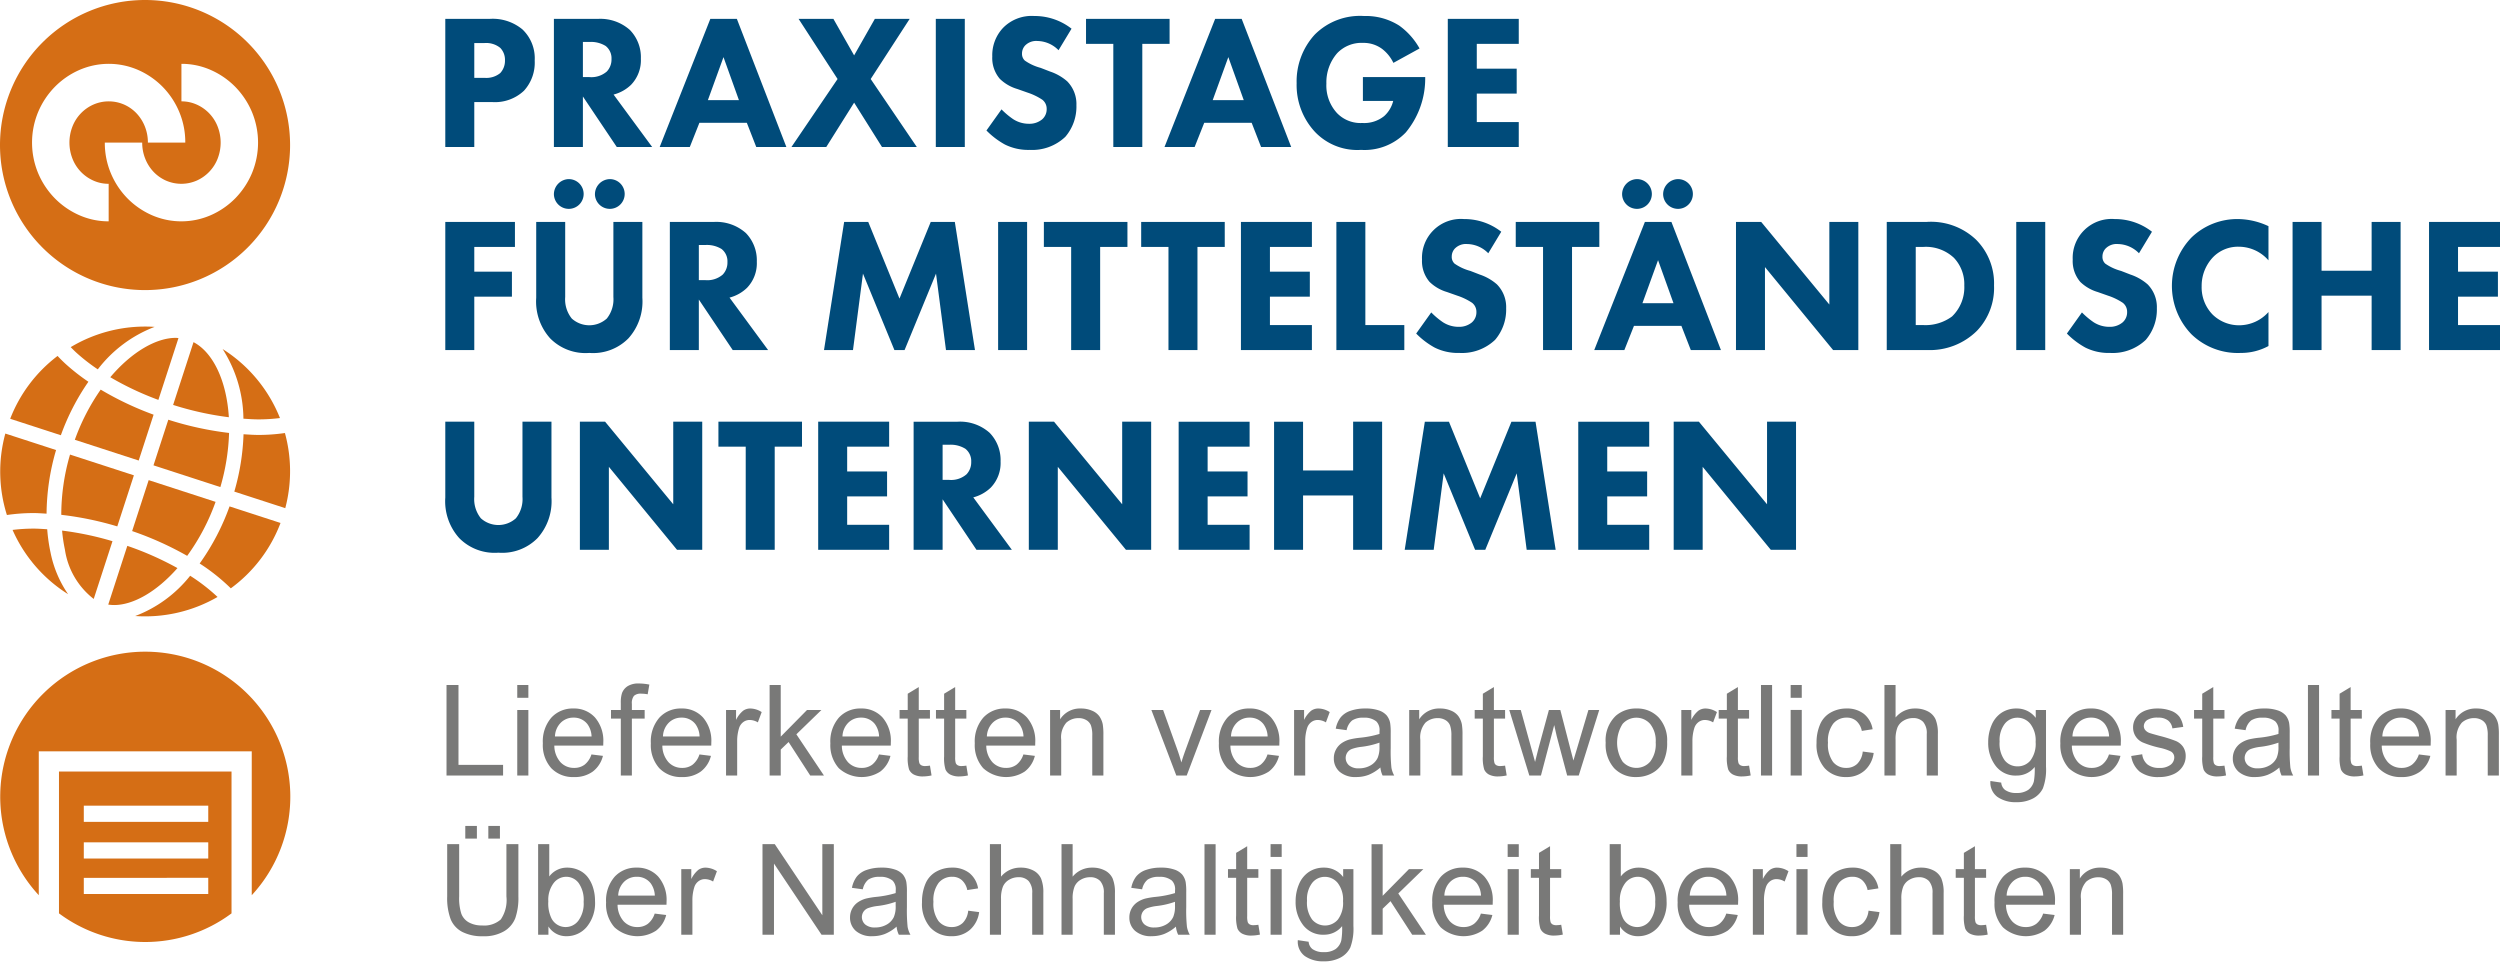 <svg id="Ebene_1" data-name="Ebene 1" xmlns="http://www.w3.org/2000/svg" xmlns:xlink="http://www.w3.org/1999/xlink" viewBox="0 0 227.21 88.173">
  <defs>
    <style>
      .cls-1 {
        fill: none;
      }

      .cls-2 {
        fill: #797978;
      }

      .cls-3 {
        fill: #004b7a;
      }

      .cls-4 {
        fill: #d56e15;
      }

      .cls-5 {
        clip-path: url(#clip-path);
      }
    </style>
    <clipPath id="clip-path">
      <polygon class="cls-1" points="0.02 88.173 26.383 88.173 26.383 59.25 0.02 59.25 0.02 88.173 0.02 88.173"/>
    </clipPath>
  </defs>
  <title>Logo_RGB</title>
  <g>
    <path class="cls-2" d="M46.025,81.47a3.133,3.133,0,0,1-.511,2.093,2.269,2.269,0,0,1-1.712.545,2.379,2.379,0,0,1-1.187-.275,1.51,1.51,0,0,1-.685-0.783,4.63,4.63,0,0,1-.199-1.58v-4.749H40.642v4.755a5.493,5.493,0,0,0,.314,2.062,2.274,2.274,0,0,0,1.05,1.154,3.959,3.959,0,0,0,1.891.398,3.587,3.587,0,0,0,1.922-.457,2.405,2.405,0,0,0,1.013-1.187,5.628,5.628,0,0,0,.281-1.97v-4.755H46.025v4.749h0Zm-2.683-5.254v-1.15H42.287v1.15h1.055Zm2.094,0v-1.15H44.381v1.15H45.436Zm4.409,7.987a1.898,1.898,0,0,0,1.656.882,2.369,2.369,0,0,0,1.819-.837,3.404,3.404,0,0,0,.758-2.368,3.994,3.994,0,0,0-.18-1.213,3.016,3.016,0,0,0-.497-0.968,2.133,2.133,0,0,0-.808-0.623,2.499,2.499,0,0,0-1.041-.222,2,2,0,0,0-1.633.803v-2.936H48.907v8.229h0.937v-0.747h0Zm0.471-3.943a1.454,1.454,0,0,1,1.145-.575,1.409,1.409,0,0,1,1.12.556,2.659,2.659,0,0,1,.463,1.723,2.617,2.617,0,0,1-.483,1.715,1.444,1.444,0,0,1-2.436-.205,3.094,3.094,0,0,1-.292-1.549,2.529,2.529,0,0,1,.483-1.665h0Zm8.562,3.702a1.543,1.543,0,0,1-.949.292,1.654,1.654,0,0,1-1.246-.522,2.289,2.289,0,0,1-.556-1.504H60.573q0.006-.18.006-0.27a3.235,3.235,0,0,0-.758-2.29,2.551,2.551,0,0,0-1.953-.814,2.621,2.621,0,0,0-2.009.831,3.294,3.294,0,0,0-.775,2.335,3.147,3.147,0,0,0,.766,2.259,3.097,3.097,0,0,0,3.78.3,2.544,2.544,0,0,0,.915-1.42l-1.044-.129a1.938,1.938,0,0,1-.623.932h0Zm-2.169-3.811a1.603,1.603,0,0,1,1.17-.466,1.549,1.549,0,0,1,1.252.584,2.021,2.021,0,0,1,.382,1.128H56.184a1.844,1.844,0,0,1,.525-1.246h0Zm6.219,4.799v-3.121a3.945,3.945,0,0,1,.168-1.179,1.075,1.075,0,0,1,.376-0.552,0.961,0.961,0,0,1,.595-0.2,1.445,1.445,0,0,1,.741.219l0.348-.937a1.972,1.972,0,0,0-1.038-.326,1.127,1.127,0,0,0-.648.202,2.471,2.471,0,0,0-.643.837v-0.904H61.917v5.961h1.01Zm7.414,0v-6.466l4.322,6.466H75.781v-8.229H74.737v6.461l-4.322-6.461H69.298v8.229h1.044Zm11.347,0h1.055a2.229,2.229,0,0,1-.256-0.716,14.357,14.357,0,0,1-.064-1.782v-1.347a5.647,5.647,0,0,0-.051-0.932,1.581,1.581,0,0,0-.314-0.687,1.636,1.636,0,0,0-.702-0.452,3.57,3.57,0,0,0-1.24-.18,3.987,3.987,0,0,0-1.353.211,1.941,1.941,0,0,0-.892.6,2.455,2.455,0,0,0-.444,1.025l0.988,0.134a1.53,1.53,0,0,1,.503-0.884,1.787,1.787,0,0,1,1.052-.249,1.695,1.695,0,0,1,1.151.342,1.117,1.117,0,0,1,.286.87q0,0.055-.006.264a9.184,9.184,0,0,1-1.801.348,7.159,7.159,0,0,0-.898.151,2.45,2.45,0,0,0-.727.332,1.661,1.661,0,0,0-.722,1.38,1.584,1.584,0,0,0,.528,1.227,2.167,2.167,0,0,0,1.51.48,3.123,3.123,0,0,0,1.114-.197,3.759,3.759,0,0,0,1.08-.673,2.144,2.144,0,0,0,.203.735h0Zm-0.287-2.621a2.431,2.431,0,0,1-.163,1.01,1.567,1.567,0,0,1-.667.699,2.091,2.091,0,0,1-1.039.255,1.318,1.318,0,0,1-.895-0.269,0.894,0.894,0,0,1-.166-1.154,0.883,0.883,0,0,1,.399-0.328,3.814,3.814,0,0,1,.881-0.202,7.414,7.414,0,0,0,1.65-.382v0.371h0Zm6.087,1.56a1.417,1.417,0,0,1-.993.365,1.497,1.497,0,0,1-1.201-.545,2.68,2.68,0,0,1-.461-1.745,2.599,2.599,0,0,1,.477-1.732,1.568,1.568,0,0,1,1.241-.547,1.283,1.283,0,0,1,.861.303,1.624,1.624,0,0,1,.497.904l0.982-.152a2.253,2.253,0,0,0-.791-1.395,2.476,2.476,0,0,0-1.588-.491,2.893,2.893,0,0,0-1.423.362,2.235,2.235,0,0,0-.974,1.086,4.156,4.156,0,0,0-.32,1.69,3.245,3.245,0,0,0,.744,2.293,2.558,2.558,0,0,0,1.967.8,2.429,2.429,0,0,0,1.647-.581,2.584,2.584,0,0,0,.834-1.608l-0.994-.13a1.807,1.807,0,0,1-.505,1.123h0Zm3.488,1.061v-3.261a2.9,2.9,0,0,1,.169-1.1,1.316,1.316,0,0,1,.564-0.632,1.641,1.641,0,0,1,.845-0.233,1.219,1.219,0,0,1,.929.346,1.563,1.563,0,0,1,.328,1.102v3.778h1.01v-3.778a3.327,3.327,0,0,0-.21-1.335,1.54,1.54,0,0,0-.699-0.722,2.408,2.408,0,0,0-1.151-.261,2.26,2.26,0,0,0-1.785.82v-2.953h-1.01v8.229h1.01Zm6.508,0v-3.261a2.88,2.88,0,0,1,.169-1.1,1.316,1.316,0,0,1,.564-0.632,1.641,1.641,0,0,1,.845-0.233,1.215,1.215,0,0,1,.928.346,1.558,1.558,0,0,1,.329,1.102v3.778h1.01v-3.778a3.327,3.327,0,0,0-.21-1.335,1.539,1.539,0,0,0-.699-0.722,2.408,2.408,0,0,0-1.151-.261,2.26,2.26,0,0,0-1.785.82v-2.953h-1.01v8.229h1.01Zm9.59,0h1.055a2.227,2.227,0,0,1-.255-0.716,14.067,14.067,0,0,1-.065-1.782v-1.347a5.645,5.645,0,0,0-.051-0.932,1.57,1.57,0,0,0-.314-0.687,1.632,1.632,0,0,0-.701-0.452,3.58,3.58,0,0,0-1.241-.18,3.992,3.992,0,0,0-1.353.211,1.941,1.941,0,0,0-.892.6,2.442,2.442,0,0,0-.443,1.025l0.987,0.134a1.53,1.53,0,0,1,.503-0.884,1.787,1.787,0,0,1,1.052-.249,1.693,1.693,0,0,1,1.151.342,1.114,1.114,0,0,1,.286.87q0,0.055-.006.264a9.184,9.184,0,0,1-1.801.348,7.159,7.159,0,0,0-.898.151,2.45,2.45,0,0,0-.727.332,1.657,1.657,0,0,0-.721,1.38,1.583,1.583,0,0,0,.527,1.227,2.167,2.167,0,0,0,1.51.48,3.119,3.119,0,0,0,1.114-.197,3.776,3.776,0,0,0,1.081-.673,2.144,2.144,0,0,0,.202.735h0Zm-0.287-2.621a2.45,2.45,0,0,1-.162,1.01,1.575,1.575,0,0,1-.668.699,2.085,2.085,0,0,1-1.039.255,1.318,1.318,0,0,1-.895-0.269,0.892,0.892,0,0,1-.165-1.154,0.875,0.875,0,0,1,.398-0.328,3.814,3.814,0,0,1,.881-0.202,7.386,7.386,0,0,0,1.65-.382v0.371h0Zm3.691,2.621v-8.229h-1.011v8.229h1.011Zm3.443-.865a0.677,0.677,0,0,1-.345-0.072,0.419,0.419,0,0,1-.174-0.197,1.747,1.747,0,0,1-.053-0.556v-3.485h1.015v-0.786h-1.015v-2.082l-1.005.606v1.476h-0.741v0.786h0.741v3.429a3.634,3.634,0,0,0,.123,1.193,0.978,0.978,0,0,0,.427.457,1.727,1.727,0,0,0,.853.174,3.79,3.79,0,0,0,.763-0.089l-0.146-.893a3.299,3.299,0,0,1-.443.039h0Zm2.562-6.202v-1.162h-1.01v1.162h1.01Zm0,7.067v-5.961h-1.01v5.961h1.01Zm2.102,1.939a2.852,2.852,0,0,0,1.723.48,3.108,3.108,0,0,0,1.513-.337,2.069,2.069,0,0,0,.898-0.917,4.891,4.891,0,0,0,.283-1.973v-5.153h-0.931v0.718a2.14,2.14,0,0,0-1.74-.853,2.416,2.416,0,0,0-1.378.393,2.477,2.477,0,0,0-.896,1.114,3.976,3.976,0,0,0-.308,1.575,3.413,3.413,0,0,0,.673,2.127,2.251,2.251,0,0,0,1.903.887,2.077,2.077,0,0,0,1.65-.78,6.383,6.383,0,0,1-.073,1.296,1.383,1.383,0,0,1-.516.786,1.806,1.806,0,0,1-1.083.281,1.684,1.684,0,0,1-1.028-.281,0.934,0.934,0,0,1-.342-0.662l-0.982-.146a1.622,1.622,0,0,0,.634,1.445h0Zm0.674-6.651a1.457,1.457,0,0,1,1.145-.547,1.503,1.503,0,0,1,1.17.555,2.449,2.449,0,0,1,.485,1.65,2.507,2.507,0,0,1-.471,1.682,1.537,1.537,0,0,1-2.335-.003,2.585,2.585,0,0,1-.466-1.712,2.426,2.426,0,0,1,.472-1.625h0Zm6.401,4.712v-2.363l0.713-.685,1.97,3.048h1.246l-2.509-3.749,2.279-2.212h-1.308l-2.391,2.425v-4.693h-1.01v8.229h1.01Zm8.304-.988a1.544,1.544,0,0,1-.949.292,1.655,1.655,0,0,1-1.246-.522,2.287,2.287,0,0,1-.555-1.504h4.445q0.006-.18.006-0.27a3.235,3.235,0,0,0-.758-2.29,2.55,2.55,0,0,0-1.953-.814,2.622,2.622,0,0,0-2.01.831,3.295,3.295,0,0,0-.774,2.335,3.146,3.146,0,0,0,.766,2.259,3.096,3.096,0,0,0,3.78.3,2.548,2.548,0,0,0,.915-1.42l-1.044-.129a1.942,1.942,0,0,1-.623.932h0Zm-2.169-3.811a1.603,1.603,0,0,1,1.17-.466,1.548,1.548,0,0,1,1.251.584,2.018,2.018,0,0,1,.382,1.128h-3.328a1.838,1.838,0,0,1,.525-1.246h0Zm6.235-2.268v-1.162h-1.01v1.162h1.01Zm0,7.067v-5.961h-1.01v5.961h1.01Zm3.415-.865a0.682,0.682,0,0,1-.345-0.072,0.43,0.43,0,0,1-.174-0.197,1.779,1.779,0,0,1-.053-0.556v-3.485h1.016v-0.786h-1.016v-2.082l-1.005.606v1.476h-0.741v0.786h0.741v3.429a3.597,3.597,0,0,0,.124,1.193,0.971,0.971,0,0,0,.426.457,1.729,1.729,0,0,0,.853.174,3.808,3.808,0,0,0,.764-0.089l-0.146-.893a3.311,3.311,0,0,1-.444.039h0Zm5.787,0.118a1.897,1.897,0,0,0,1.656.882,2.368,2.368,0,0,0,1.818-.837,3.404,3.404,0,0,0,.758-2.368,3.986,3.986,0,0,0-.18-1.213,3.007,3.007,0,0,0-.496-0.968,2.136,2.136,0,0,0-.809-0.623,2.496,2.496,0,0,0-1.041-.222,2,2,0,0,0-1.633.803v-2.936h-1.01v8.229h0.937v-0.747h0Zm0.471-3.943a1.456,1.456,0,0,1,1.146-.575,1.408,1.408,0,0,1,1.119.556,2.657,2.657,0,0,1,.463,1.723,2.622,2.622,0,0,1-.482,1.715,1.444,1.444,0,0,1-2.436-.205,3.09,3.09,0,0,1-.292-1.549,2.533,2.533,0,0,1,.482-1.665h0Zm8.563,3.702a1.544,1.544,0,0,1-.949.292,1.653,1.653,0,0,1-1.246-.522,2.293,2.293,0,0,1-.556-1.504h4.446c0.003-.12.005-0.21,0.005-0.27a3.235,3.235,0,0,0-.757-2.29,2.553,2.553,0,0,0-1.954-.814,2.62,2.62,0,0,0-2.009.831,3.296,3.296,0,0,0-.775,2.335,3.146,3.146,0,0,0,.767,2.259,3.096,3.096,0,0,0,3.78.3,2.548,2.548,0,0,0,.915-1.42l-1.044-.129a1.942,1.942,0,0,1-.623.932h0Zm-2.17-3.811a1.605,1.605,0,0,1,1.171-.466,1.549,1.549,0,0,1,1.251.584,2.018,2.018,0,0,1,.382,1.128h-3.328a1.842,1.842,0,0,1,.524-1.246h0Zm6.219,4.799v-3.121a3.92,3.92,0,0,1,.169-1.179,1.071,1.071,0,0,1,.376-0.552,0.96,0.96,0,0,1,.595-0.2,1.439,1.439,0,0,1,.74.219l0.348-.937a1.967,1.967,0,0,0-1.038-.326,1.124,1.124,0,0,0-.648.202,2.465,2.465,0,0,0-.643.837v-0.904h-0.909v5.961h1.01Zm3.96-7.067v-1.162h-1.01v1.162h1.01Zm0,7.067v-5.961h-1.01v5.961h1.01Zm5.037-1.061a1.416,1.416,0,0,1-.993.365,1.496,1.496,0,0,1-1.201-.545,2.68,2.68,0,0,1-.461-1.745,2.599,2.599,0,0,1,.477-1.732,1.568,1.568,0,0,1,1.241-.547,1.283,1.283,0,0,1,.861.303,1.624,1.624,0,0,1,.497.904l0.982-.152a2.253,2.253,0,0,0-.791-1.395,2.476,2.476,0,0,0-1.588-.491,2.893,2.893,0,0,0-1.423.362,2.235,2.235,0,0,0-.974,1.086,4.156,4.156,0,0,0-.32,1.69,3.245,3.245,0,0,0,.744,2.293,2.558,2.558,0,0,0,1.967.8,2.429,2.429,0,0,0,1.647-.581,2.584,2.584,0,0,0,.834-1.608l-0.994-.13a1.807,1.807,0,0,1-.505,1.123h0Zm3.488,1.061v-3.261a2.9,2.9,0,0,1,.169-1.1,1.316,1.316,0,0,1,.564-0.632,1.641,1.641,0,0,1,.845-0.233,1.219,1.219,0,0,1,.929.346,1.562,1.562,0,0,1,.328,1.102v3.778h1.01v-3.778a3.327,3.327,0,0,0-.21-1.335,1.535,1.535,0,0,0-.699-0.722,2.408,2.408,0,0,0-1.151-.261,2.26,2.26,0,0,0-1.785.82v-2.953h-1.01v8.229h1.01Zm7.26-.865a0.682,0.682,0,0,1-.345-0.072,0.43,0.43,0,0,1-.174-0.197,1.778,1.778,0,0,1-.053-0.556v-3.485h1.016v-0.786h-1.016v-2.082l-1.005.606v1.476h-0.741v0.786h0.741v3.429a3.596,3.596,0,0,0,.124,1.193,0.97,0.97,0,0,0,.426.457,1.729,1.729,0,0,0,.853.174,3.808,3.808,0,0,0,.764-0.089l-0.146-.893a3.299,3.299,0,0,1-.444.039h0Zm5.004-.123a1.543,1.543,0,0,1-.948.292,1.653,1.653,0,0,1-1.246-.522,2.283,2.283,0,0,1-.556-1.504h4.445q0.006-.18.006-0.27a3.235,3.235,0,0,0-.758-2.29,2.55,2.55,0,0,0-1.953-.814,2.62,2.62,0,0,0-2.009.831,3.291,3.291,0,0,0-.775,2.335,3.146,3.146,0,0,0,.766,2.259,3.096,3.096,0,0,0,3.78.3,2.542,2.542,0,0,0,.915-1.42l-1.044-.129a1.935,1.935,0,0,1-.623.932h0Zm-2.169-3.811a1.603,1.603,0,0,1,1.17-.466,1.55,1.55,0,0,1,1.252.584,2.018,2.018,0,0,1,.381,1.128h-3.328a1.847,1.847,0,0,1,.525-1.246h0Zm6.23,4.799v-3.256a2.017,2.017,0,0,1,.469-1.554,1.635,1.635,0,0,1,1.114-.41,1.335,1.335,0,0,1,.704.182,0.972,0.972,0,0,1,.418.489,2.707,2.707,0,0,1,.118.923v3.626h1.01v-3.665a5.744,5.744,0,0,0-.056-0.983,1.948,1.948,0,0,0-.314-0.746,1.556,1.556,0,0,0-.676-0.508,2.496,2.496,0,0,0-.991-0.194,2.143,2.143,0,0,0-1.897.983v-0.848h-0.909v5.961h1.01Z"/>
    <path class="cls-2" d="M45.722,70.486v-0.971H41.669v-7.257H40.581v8.228H45.722Zm2.298-7.066v-1.162H47.01v1.162h1.01Zm0,7.066v-5.961H47.01v5.961h1.01Zm5.11-.988a1.543,1.543,0,0,1-.949.292,1.654,1.654,0,0,1-1.246-.522,2.289,2.289,0,0,1-.556-1.504h4.445q0.006-.18.006-0.27a3.235,3.235,0,0,0-.758-2.29,2.55,2.55,0,0,0-1.953-.813,2.624,2.624,0,0,0-2.009.83,3.294,3.294,0,0,0-.774,2.335,3.147,3.147,0,0,0,.766,2.259,2.727,2.727,0,0,0,2.074.806,2.755,2.755,0,0,0,1.706-.505,2.548,2.548,0,0,0,.915-1.42l-1.044-.129a1.935,1.935,0,0,1-.623.931h0Zm-2.169-3.811a1.607,1.607,0,0,1,1.17-.466,1.549,1.549,0,0,1,1.252.584,2.021,2.021,0,0,1,.382,1.128h-3.328a1.844,1.844,0,0,1,.525-1.246h0Zm6.466,4.799v-5.175H58.589v-0.786H57.427v-0.55a1.065,1.065,0,0,1,.191-0.735,0.885,0.885,0,0,1,.651-0.196,3.334,3.334,0,0,1,.595.056l0.151-.882a4.973,4.973,0,0,0-.943-0.101,1.849,1.849,0,0,0-1.03.245,1.288,1.288,0,0,0-.514.637,2.774,2.774,0,0,0-.107.892v0.634H55.53v0.786h0.892v5.175h1.005Zm5.52-.988a1.543,1.543,0,0,1-.949.292,1.654,1.654,0,0,1-1.246-.522,2.289,2.289,0,0,1-.556-1.504h4.445q0.006-.18.006-0.27a3.235,3.235,0,0,0-.758-2.29,2.55,2.55,0,0,0-1.953-.813,2.624,2.624,0,0,0-2.009.83,3.294,3.294,0,0,0-.775,2.335,3.147,3.147,0,0,0,.766,2.259,2.727,2.727,0,0,0,2.074.806,2.755,2.755,0,0,0,1.706-.505,2.548,2.548,0,0,0,.915-1.42l-1.044-.129a1.936,1.936,0,0,1-.623.931h0Zm-2.169-3.811a1.607,1.607,0,0,1,1.17-.466,1.549,1.549,0,0,1,1.252.584,2.021,2.021,0,0,1,.382,1.128H60.253a1.844,1.844,0,0,1,.525-1.246h0Zm6.219,4.799v-3.121a3.934,3.934,0,0,1,.168-1.178,1.079,1.079,0,0,1,.376-0.553,0.96,0.96,0,0,1,.595-0.199,1.453,1.453,0,0,1,.741.218l0.348-.937a1.97,1.97,0,0,0-1.038-.325,1.119,1.119,0,0,0-.648.202,2.454,2.454,0,0,0-.643.836v-0.904H65.986v5.961h1.01Zm3.96,0v-2.363l0.713-.685,1.97,3.048h1.246l-2.509-3.749,2.279-2.212H73.347l-2.391,2.425v-4.692H69.946v8.228h1.01Zm8.304-.988a1.544,1.544,0,0,1-.949.292,1.655,1.655,0,0,1-1.246-.522,2.287,2.287,0,0,1-.555-1.504h4.445q0.006-.18.006-0.27a3.235,3.235,0,0,0-.758-2.29,2.549,2.549,0,0,0-1.953-.813,2.625,2.625,0,0,0-2.01.83,3.295,3.295,0,0,0-.774,2.335,3.146,3.146,0,0,0,.766,2.259,3.098,3.098,0,0,0,3.78.301,2.551,2.551,0,0,0,.915-1.42l-1.044-.129a1.938,1.938,0,0,1-.623.931h0Zm-2.169-3.811a1.607,1.607,0,0,1,1.17-.466,1.548,1.548,0,0,1,1.251.584,2.018,2.018,0,0,1,.382,1.128h-3.328a1.838,1.838,0,0,1,.525-1.246h0Zm6.982,3.935a0.676,0.676,0,0,1-.345-0.073,0.415,0.415,0,0,1-.174-0.197,1.735,1.735,0,0,1-.054-0.555v-3.486h1.016v-0.786h-1.016v-2.082l-1.004.606v1.476h-0.741v0.786h0.741v3.43a3.626,3.626,0,0,0,.123,1.192,0.975,0.975,0,0,0,.427.458,1.727,1.727,0,0,0,.853.174,3.738,3.738,0,0,0,.763-0.09l-0.146-.893a3.166,3.166,0,0,1-.443.04h0Zm3.308,0a0.681,0.681,0,0,1-.345-0.073,0.426,0.426,0,0,1-.174-0.197,1.775,1.775,0,0,1-.053-0.555v-3.486h1.016v-0.786h-1.016v-2.082l-1.005.606v1.476h-0.741v0.786h0.741v3.43a3.589,3.589,0,0,0,.124,1.192,0.973,0.973,0,0,0,.426.458,1.729,1.729,0,0,0,.853.174,3.747,3.747,0,0,0,.764-0.09l-0.146-.893a3.178,3.178,0,0,1-.444.04h0Zm5.004-.124a1.544,1.544,0,0,1-.949.292,1.655,1.655,0,0,1-1.246-.522,2.287,2.287,0,0,1-.555-1.504h4.445q0.006-.18.006-0.27a3.235,3.235,0,0,0-.758-2.29,2.549,2.549,0,0,0-1.953-.813,2.625,2.625,0,0,0-2.01.83,3.295,3.295,0,0,0-.774,2.335,3.146,3.146,0,0,0,.766,2.259,3.098,3.098,0,0,0,3.78.301,2.551,2.551,0,0,0,.915-1.42l-1.044-.129a1.931,1.931,0,0,1-.623.931h0Zm-2.169-3.811a1.607,1.607,0,0,1,1.17-.466,1.55,1.55,0,0,1,1.252.584,2.026,2.026,0,0,1,.381,1.128h-3.328a1.843,1.843,0,0,1,.525-1.246h0Zm6.23,4.799v-3.255a2.023,2.023,0,0,1,.468-1.555,1.64,1.64,0,0,1,1.115-.41,1.326,1.326,0,0,1,.704.183,0.966,0.966,0,0,1,.418.488,2.711,2.711,0,0,1,.118.923v3.626h1.01v-3.665a5.828,5.828,0,0,0-.056-0.982,1.968,1.968,0,0,0-.314-0.747,1.561,1.561,0,0,0-.677-0.508,2.487,2.487,0,0,0-.99-0.193,2.141,2.141,0,0,0-1.897.982v-0.848h-0.91v5.961h1.011Zm11.405,0,2.256-5.961h-1.038l-1.325,3.637q-0.241.663-.376,1.134-0.174-.622-0.382-1.201l-1.279-3.57h-1.067l2.268,5.961h0.943Zm6.721-.988a1.544,1.544,0,0,1-.949.292,1.655,1.655,0,0,1-1.246-.522,2.287,2.287,0,0,1-.555-1.504h4.445q0.006-.18.006-0.27a3.235,3.235,0,0,0-.758-2.29,2.549,2.549,0,0,0-1.953-.813,2.625,2.625,0,0,0-2.01.83,3.295,3.295,0,0,0-.774,2.335,3.146,3.146,0,0,0,.766,2.259,3.098,3.098,0,0,0,3.78.301,2.551,2.551,0,0,0,.915-1.42l-1.044-.129a1.938,1.938,0,0,1-.623.931h0Zm-2.169-3.811a1.607,1.607,0,0,1,1.17-.466,1.548,1.548,0,0,1,1.251.584,2.018,2.018,0,0,1,.382,1.128h-3.328a1.838,1.838,0,0,1,.525-1.246h0Zm6.218,4.799v-3.121a3.941,3.941,0,0,1,.169-1.178,1.079,1.079,0,0,1,.376-0.553,0.961,0.961,0,0,1,.595-0.199,1.453,1.453,0,0,1,.741.218l0.348-.937a1.972,1.972,0,0,0-1.039-.325,1.119,1.119,0,0,0-.648.202,2.461,2.461,0,0,0-.643.836v-0.904h-0.909v5.961h1.01Zm7.036,0h1.055a2.25,2.25,0,0,1-.255-0.716,14.249,14.249,0,0,1-.065-1.782v-1.347a5.772,5.772,0,0,0-.05-0.931,1.591,1.591,0,0,0-.315-0.688,1.635,1.635,0,0,0-.701-0.452,3.602,3.602,0,0,0-1.241-.179,3.986,3.986,0,0,0-1.352.21,1.941,1.941,0,0,0-.893.601,2.445,2.445,0,0,0-.443,1.024l0.988,0.135a1.523,1.523,0,0,1,.502-0.884,1.779,1.779,0,0,1,1.052-.25,1.693,1.693,0,0,1,1.151.342,1.117,1.117,0,0,1,.286.87c0,0.038-.002.126-0.005,0.264a9.194,9.194,0,0,1-1.802.348,7.115,7.115,0,0,0-.898.152,2.449,2.449,0,0,0-.727.331,1.648,1.648,0,0,0-.522.581,1.628,1.628,0,0,0-.199.8,1.586,1.586,0,0,0,.527,1.226,2.167,2.167,0,0,0,1.51.48,3.119,3.119,0,0,0,1.114-.197,3.763,3.763,0,0,0,1.081-.673,2.138,2.138,0,0,0,.202.735h0Zm-0.286-2.621a2.447,2.447,0,0,1-.163,1.01,1.569,1.569,0,0,1-.668.699,2.085,2.085,0,0,1-1.038.255,1.316,1.316,0,0,1-.896-0.269,0.891,0.891,0,0,1-.165-1.153,0.878,0.878,0,0,1,.398-0.329,3.816,3.816,0,0,1,.881-0.202,7.41,7.41,0,0,0,1.651-.382v0.371h0Zm3.712,2.621v-3.255a2.022,2.022,0,0,1,.469-1.555,1.637,1.637,0,0,1,1.114-.41,1.33,1.33,0,0,1,.705.183,0.97,0.97,0,0,1,.418.488,2.737,2.737,0,0,1,.118.923v3.626h1.01v-3.665a5.828,5.828,0,0,0-.056-0.982,1.954,1.954,0,0,0-.315-0.747,1.558,1.558,0,0,0-.676-0.508,2.489,2.489,0,0,0-.991-0.193,2.142,2.142,0,0,0-1.897.982v-0.848h-0.909v5.961h1.01Zm7.26-.864a0.681,0.681,0,0,1-.345-0.073,0.426,0.426,0,0,1-.174-0.197,1.775,1.775,0,0,1-.053-0.555v-3.486h1.016v-0.786h-1.016v-2.082l-1.005.606v1.476h-0.741v0.786h0.741v3.43a3.589,3.589,0,0,0,.124,1.192,0.973,0.973,0,0,0,.426.458,1.729,1.729,0,0,0,.853.174,3.747,3.747,0,0,0,.764-0.09l-0.146-.893a3.177,3.177,0,0,1-.444.04h0Zm3.702,0.864,1.207-4.586,0.23,1.016,0.948,3.57h1.05l1.863-5.961h-0.982l-1.021,3.447-0.343,1.15-0.297-1.139-0.893-3.458h-1.038l-0.949,3.491q-0.285,1.134-.308,1.23l-0.354-1.28-0.948-3.441h-1.044l1.824,5.961h1.055Zm6.657-.668a2.679,2.679,0,0,0,2.023.803,2.93,2.93,0,0,0,1.44-.365,2.447,2.447,0,0,0,1.004-1.024,3.944,3.944,0,0,0,.346-1.81,3.066,3.066,0,0,0-.781-2.226,2.674,2.674,0,0,0-2.009-.805,2.773,2.773,0,0,0-1.875.662,3.074,3.074,0,0,0-.92,2.453,3.203,3.203,0,0,0,.772,2.312h0Zm0.766-4.024a1.665,1.665,0,0,1,2.506.003,2.46,2.46,0,0,1,.502,1.675,2.601,2.601,0,0,1-.499,1.746,1.664,1.664,0,0,1-2.509.002,3.184,3.184,0,0,1,0-3.426h0Zm6.345,4.692v-3.121a3.941,3.941,0,0,1,.168-1.178,1.079,1.079,0,0,1,.376-0.553,0.961,0.961,0,0,1,.595-0.199,1.453,1.453,0,0,1,.741.218l0.348-.937a1.971,1.971,0,0,0-1.038-.325,1.123,1.123,0,0,0-.649.202,2.461,2.461,0,0,0-.642.836v-0.904h-0.909v5.961h1.01Zm4.706-.864a0.676,0.676,0,0,1-.345-0.073,0.415,0.415,0,0,1-.174-0.197,1.743,1.743,0,0,1-.053-0.555v-3.486h1.015v-0.786h-1.015v-2.082l-1.005.606v1.476h-0.741v0.786h0.741v3.43a3.627,3.627,0,0,0,.123,1.192,0.98,0.98,0,0,0,.427.458,1.727,1.727,0,0,0,.853.174,3.73,3.73,0,0,0,.763-0.09l-0.146-.893a3.165,3.165,0,0,1-.443.04h0Zm2.534,0.864v-8.228h-1.01v8.228h1.01Zm2.697-7.066v-1.162h-1.01v1.162h1.01Zm0,7.066v-5.961h-1.01v5.961h1.01Zm5.037-1.061a1.411,1.411,0,0,1-.993.365,1.496,1.496,0,0,1-1.201-.544,2.685,2.685,0,0,1-.461-1.746,2.59,2.59,0,0,1,.478-1.731,1.567,1.567,0,0,1,1.24-.548,1.287,1.287,0,0,1,.862.303,1.633,1.633,0,0,1,.496.904l0.982-.152a2.248,2.248,0,0,0-.791-1.394,2.47,2.47,0,0,0-1.588-.491,2.882,2.882,0,0,0-1.423.362,2.226,2.226,0,0,0-.974,1.086,4.151,4.151,0,0,0-.32,1.689,3.243,3.243,0,0,0,.744,2.293,2.559,2.559,0,0,0,1.967.8,2.428,2.428,0,0,0,1.647-.581,2.574,2.574,0,0,0,.834-1.608l-0.994-.129a1.806,1.806,0,0,1-.505,1.122h0Zm3.489,1.061v-3.261a2.906,2.906,0,0,1,.168-1.1,1.31,1.31,0,0,1,.564-0.631,1.631,1.631,0,0,1,.845-0.233,1.222,1.222,0,0,1,.929.345,1.561,1.561,0,0,1,.328,1.103v3.777h1.01v-3.777a3.332,3.332,0,0,0-.21-1.336,1.533,1.533,0,0,0-.699-0.721,2.408,2.408,0,0,0-1.151-.261,2.256,2.256,0,0,0-1.784.819v-2.952h-1.011v8.228h1.011Zm9.255,1.939a2.852,2.852,0,0,0,1.723.48,3.108,3.108,0,0,0,1.513-.337,2.075,2.075,0,0,0,.898-0.917,4.891,4.891,0,0,0,.283-1.973v-5.153h-0.932v0.719a2.135,2.135,0,0,0-1.74-.853,2.418,2.418,0,0,0-1.378.393,2.465,2.465,0,0,0-.895,1.114,3.951,3.951,0,0,0-.309,1.574,3.414,3.414,0,0,0,.674,2.127,2.248,2.248,0,0,0,1.903.887,2.079,2.079,0,0,0,1.65-.78,6.447,6.447,0,0,1-.073,1.296,1.383,1.383,0,0,1-.516.786,1.808,1.808,0,0,1-1.084.281,1.683,1.683,0,0,1-1.027-.281,0.934,0.934,0,0,1-.342-0.662l-0.982-.146a1.621,1.621,0,0,0,.634,1.445h0Zm0.673-6.651a1.459,1.459,0,0,1,1.145-.547,1.501,1.501,0,0,1,1.171.556,2.446,2.446,0,0,1,.485,1.65,2.505,2.505,0,0,1-.471,1.681,1.496,1.496,0,0,1-1.168.536,1.478,1.478,0,0,1-1.167-.539,2.584,2.584,0,0,1-.466-1.712,2.433,2.433,0,0,1,.471-1.625h0Zm8.843,3.724a1.543,1.543,0,0,1-.948.292,1.653,1.653,0,0,1-1.246-.522,2.283,2.283,0,0,1-.556-1.504h4.445q0.006-.18.006-0.27a3.235,3.235,0,0,0-.758-2.29,2.549,2.549,0,0,0-1.953-.813,2.627,2.627,0,0,0-2.01.83,3.295,3.295,0,0,0-.774,2.335,3.146,3.146,0,0,0,.766,2.259,3.098,3.098,0,0,0,3.78.301,2.546,2.546,0,0,0,.915-1.42l-1.044-.129a1.932,1.932,0,0,1-.623.931h0Zm-2.169-3.811a1.607,1.607,0,0,1,1.17-.466,1.55,1.55,0,0,1,1.252.584,2.026,2.026,0,0,1,.381,1.128h-3.328a1.847,1.847,0,0,1,.525-1.246h0Zm5.593,4.451a2.799,2.799,0,0,0,1.771.483,3.111,3.111,0,0,0,1.257-.244,1.902,1.902,0,0,0,.85-0.691,1.689,1.689,0,0,0,.295-0.951,1.486,1.486,0,0,0-.241-0.864,1.522,1.522,0,0,0-.666-0.531,12.534,12.534,0,0,0-1.495-.469q-0.741-.201-0.893-0.258a0.89,0.89,0,0,1-.387-0.269,0.561,0.561,0,0,1-.124-0.354,0.674,0.674,0,0,1,.298-0.539,1.653,1.653,0,0,1,.993-0.23,1.427,1.427,0,0,1,.912.258,1.081,1.081,0,0,1,.391.719l0.987-.135a2.123,2.123,0,0,0-.348-0.923,1.667,1.667,0,0,0-.783-0.547,3.44,3.44,0,0,0-1.232-.202,3.067,3.067,0,0,0-.872.12,2.088,2.088,0,0,0-.643.295,1.643,1.643,0,0,0-.497.564,1.539,1.539,0,0,0-.182.738,1.472,1.472,0,0,0,.873,1.367,9.458,9.458,0,0,0,1.54.485,4.386,4.386,0,0,1,1.033.343,0.614,0.614,0,0,1,.298.539,0.85,0.85,0,0,1-.337.665,1.581,1.581,0,0,1-1.033.283,1.635,1.635,0,0,1-1.075-.32,1.396,1.396,0,0,1-.468-0.92l-1,.157a2.25,2.25,0,0,0,.778,1.431h0Zm7.251-.516a0.681,0.681,0,0,1-.345-0.073,0.426,0.426,0,0,1-.174-0.197,1.776,1.776,0,0,1-.053-0.555v-3.486h1.016v-0.786h-1.016v-2.082l-1.005.606v1.476h-0.741v0.786h0.741v3.43a3.589,3.589,0,0,0,.124,1.192,0.973,0.973,0,0,0,.426.458,1.729,1.729,0,0,0,.853.174,3.747,3.747,0,0,0,.764-0.09l-0.146-.893a3.178,3.178,0,0,1-.444.04h0Zm5.638,0.864h1.056a2.228,2.228,0,0,1-.256-0.716,14.329,14.329,0,0,1-.064-1.782v-1.347a5.625,5.625,0,0,0-.051-0.931,1.602,1.602,0,0,0-.314-0.688,1.645,1.645,0,0,0-.702-0.452,3.596,3.596,0,0,0-1.24-.179,3.988,3.988,0,0,0-1.353.21,1.938,1.938,0,0,0-.892.601,2.445,2.445,0,0,0-.444,1.024l0.988,0.135a1.528,1.528,0,0,1,.502-0.884,1.784,1.784,0,0,1,1.053-.25,1.69,1.69,0,0,1,1.15.342,1.117,1.117,0,0,1,.287.87q0,0.057-.006.264a9.179,9.179,0,0,1-1.802.348,7.182,7.182,0,0,0-.898.152,2.454,2.454,0,0,0-.726.331,1.665,1.665,0,0,0-.722,1.381,1.584,1.584,0,0,0,.528,1.226,2.168,2.168,0,0,0,1.51.48,3.123,3.123,0,0,0,1.114-.197,3.759,3.759,0,0,0,1.08-.673,2.16,2.16,0,0,0,.202.735h0Zm-0.286-2.621a2.43,2.43,0,0,1-.163,1.01,1.564,1.564,0,0,1-.668.699,2.085,2.085,0,0,1-1.038.255,1.313,1.313,0,0,1-.895-0.269,0.893,0.893,0,0,1-.166-1.153,0.886,0.886,0,0,1,.399-0.329,3.816,3.816,0,0,1,.881-0.202,7.412,7.412,0,0,0,1.65-.382v0.371h0Zm3.69,2.621v-8.228h-1.01v8.228h1.01Zm3.444-.864a0.676,0.676,0,0,1-.345-0.073,0.415,0.415,0,0,1-.174-0.197,1.733,1.733,0,0,1-.054-0.555v-3.486h1.016v-0.786h-1.016v-2.082l-1.004.606v1.476h-0.741v0.786h0.741v3.43a3.626,3.626,0,0,0,.123,1.192,0.975,0.975,0,0,0,.427.458,1.727,1.727,0,0,0,.853.174,3.738,3.738,0,0,0,.763-0.09l-0.146-.893a3.166,3.166,0,0,1-.443.04h0Zm5.003-.124a1.543,1.543,0,0,1-.948.292,1.653,1.653,0,0,1-1.246-.522,2.293,2.293,0,0,1-.556-1.504h4.445q0.006-.18.006-0.27a3.231,3.231,0,0,0-.758-2.29,2.549,2.549,0,0,0-1.953-.813,2.623,2.623,0,0,0-2.009.83,3.291,3.291,0,0,0-.775,2.335,3.15,3.15,0,0,0,.766,2.259,2.727,2.727,0,0,0,2.074.806,2.759,2.759,0,0,0,1.707-.505,2.544,2.544,0,0,0,.914-1.42l-1.044-.129a1.932,1.932,0,0,1-.623.931h0Zm-2.169-3.811a1.607,1.607,0,0,1,1.17-.466,1.549,1.549,0,0,1,1.252.584,2.025,2.025,0,0,1,.382,1.128h-3.329a1.847,1.847,0,0,1,.525-1.246h0Zm6.23,4.799v-3.255a2.019,2.019,0,0,1,.469-1.555,1.637,1.637,0,0,1,1.114-.41,1.326,1.326,0,0,1,.704.183,0.966,0.966,0,0,1,.418.488,2.711,2.711,0,0,1,.118.923v3.626h1.011v-3.665a5.827,5.827,0,0,0-.056-0.982,1.954,1.954,0,0,0-.315-0.747,1.558,1.558,0,0,0-.676-0.508,2.492,2.492,0,0,0-.991-0.193,2.142,2.142,0,0,0-1.897.982v-0.848h-0.909v5.961h1.01Z"/>
    <path class="cls-3" d="M50.119,38.325H47.484v6.825a2.786,2.786,0,0,1-.599,1.955,2.377,2.377,0,0,1-3.182,0,2.785,2.785,0,0,1-.599-1.955V38.325H40.47v6.895a5.003,5.003,0,0,0,1.266,3.683,4.505,4.505,0,0,0,3.558,1.327A4.504,4.504,0,0,0,48.853,48.904a5.003,5.003,0,0,0,1.266-3.683V38.325h0Zm5.218,11.643V42.427l6.193,7.541h2.292V38.325H61.187v7.506l-6.193-7.506H52.702V49.969h2.634Zm17.552-9.374V38.325H65.293v2.269h2.481v9.374h2.635v-9.374H72.888Zm7.92-2.269h-6.449V49.969h6.449V47.699h-3.815V45.116h3.627V42.846h-3.627V40.595h3.815V38.325h0Zm2.224,0V49.969h2.635v-4.591l3.079,4.591h3.216l-3.507-4.766a3.573,3.573,0,0,0,1.591-.89,3.221,3.221,0,0,0,.89-2.374,3.547,3.547,0,0,0-.993-2.601,4.032,4.032,0,0,0-2.908-1.012h-4.003Zm2.635,2.095h0.615a2.53,2.53,0,0,1,1.454.367,1.421,1.421,0,0,1,.531,1.187,1.585,1.585,0,0,1-.428,1.135,2.138,2.138,0,0,1-1.574.506h-0.598V40.42h0Zm10.469,9.549V42.427l6.193,7.541h2.292V38.325h-2.634v7.506l-6.193-7.506h-2.292V49.969h2.634Zm17.432-11.643h-6.449V49.969h6.449V47.699h-3.815V45.116h3.627V42.846h-3.627V40.595h3.815V38.325h0Zm4.858,0h-2.634V49.969h2.634V45.028h4.551v4.94h2.634V38.325h-2.634V42.759h-4.551V38.325h0Zm11.872,11.643,0.907-6.948,2.857,6.948h0.924l2.857-6.948,0.906,6.948h2.635l-1.831-11.643h-2.189l-2.84,6.965-2.84-6.965h-2.19l-1.83,11.643h2.634Zm19.588-11.643h-6.449V49.969h6.449V47.699h-3.815V45.116h3.627V42.846h-3.627V40.595h3.815V38.325h0Zm4.858,11.643V42.427l6.193,7.541h2.292V38.325h-2.634v7.506l-6.193-7.506h-2.292V49.969h2.634Z"/>
    <path class="cls-3" d="M46.8,20.171H40.47V31.814H43.105V26.961h3.421V24.692H43.105V22.44H46.8V20.171h0Zm11.581,0H55.747V26.996a2.786,2.786,0,0,1-.599,1.955,2.377,2.377,0,0,1-3.182,0,2.785,2.785,0,0,1-.599-1.955V20.171H48.733v6.895a5.003,5.003,0,0,0,1.266,3.683,4.504,4.504,0,0,0,3.558,1.327,4.504,4.504,0,0,0,3.558-1.327,5.003,5.003,0,0,0,1.266-3.683V20.171h0ZM50.341,17.657a1.352,1.352,0,1,0,1.352-1.379A1.38,1.38,0,0,0,50.341,17.657h0Zm3.729,0a1.352,1.352,0,1,0,1.351-1.379A1.38,1.38,0,0,0,54.071,17.657h0Zm6.808,2.514V31.814H63.513V27.223l3.079,4.591h3.216L66.302,27.048a3.57,3.57,0,0,0,1.591-.89,3.222,3.222,0,0,0,.889-2.374,3.547,3.547,0,0,0-.992-2.601A4.034,4.034,0,0,0,64.882,20.171h-4.003Zm2.634,2.095H64.129a2.533,2.533,0,0,1,1.454.367,1.423,1.423,0,0,1,.53,1.187,1.584,1.584,0,0,1-.428,1.135,2.137,2.137,0,0,1-1.574.506H63.513V22.265h0ZM77.523,31.814l0.907-6.948,2.857,6.948h0.924l2.857-6.948,0.906,6.948h2.635l-1.831-11.643h-2.189l-2.84,6.965-2.84-6.965h-2.19L74.889,31.814h2.634Zm13.19-11.643V31.814h2.634V20.171h-2.634ZM102.466,22.44V20.171h-7.595V22.44h2.48v9.374h2.635V22.44h2.48Zm8.844,0V20.171h-7.595V22.44h2.48v9.374h2.635V22.44h2.48Zm7.921-2.269h-6.45V31.814h6.45V29.545h-3.815V26.961h3.627V24.692h-3.627V22.44h3.815V20.171h0Zm2.224,0V31.814h6.175V29.545h-3.541v-9.374h-2.634Zm14.985,0.89a5.439,5.439,0,0,0-3.387-1.152,3.537,3.537,0,0,0-3.815,3.683,2.9,2.9,0,0,0,.685,2.025,3.813,3.813,0,0,0,1.591.925l0.94,0.332a5.527,5.527,0,0,1,1.335.646,1.035,1.035,0,0,1,.393.838,1.216,1.216,0,0,1-.41.943,1.8,1.8,0,0,1-1.198.402,2.613,2.613,0,0,1-1.437-.419,6.967,6.967,0,0,1-1.06-.89l-1.369,1.92a7.273,7.273,0,0,0,1.677,1.274,4.752,4.752,0,0,0,2.258.489,4.367,4.367,0,0,0,3.233-1.187,4.222,4.222,0,0,0,1.009-2.88,2.937,2.937,0,0,0-.838-2.165,4.555,4.555,0,0,0-1.557-.89l-0.855-.332a4.548,4.548,0,0,1-1.437-.663,0.826,0.826,0,0,1-.257-0.646,1.053,1.053,0,0,1,.291-0.733,1.41,1.41,0,0,1,1.112-.402,2.748,2.748,0,0,1,1.916.838l1.18-1.955h0Zm8.913,1.379V20.171h-7.596V22.44h2.481v9.374h2.634V22.44h2.481Zm8.314,9.374h2.737l-4.499-11.643h-2.412L144.891,31.814h2.737l0.873-2.199h4.311l0.855,2.199h0Zm-4.396-4.259,1.419-3.91,1.403,3.91h-2.822Zm-1.848-9.898a1.352,1.352,0,1,0,1.351-1.379,1.38,1.38,0,0,0-1.351,1.379h0Zm3.729,0a1.352,1.352,0,1,0,1.352-1.379,1.38,1.38,0,0,0-1.352,1.379h0Zm9.255,14.157V24.273l6.193,7.541h2.292V20.171h-2.634v7.506l-6.193-7.506h-2.292V31.814h2.634Zm11.068-11.643V31.814h3.695a6.078,6.078,0,0,0,4.5-1.746,5.631,5.631,0,0,0,1.556-4.12,5.617,5.617,0,0,0-1.642-4.172,5.939,5.939,0,0,0-4.499-1.606h-3.61Zm2.635,2.269h0.701a3.719,3.719,0,0,1,2.771.995,3.482,3.482,0,0,1,.941,2.514,3.673,3.673,0,0,1-1.112,2.81,4.052,4.052,0,0,1-2.6.786h-0.701V22.44h0Zm9.135-2.269V31.814h2.634V20.171h-2.634Zm12.334,0.89a5.439,5.439,0,0,0-3.387-1.152,3.536,3.536,0,0,0-3.815,3.683,2.904,2.904,0,0,0,.684,2.025,3.825,3.825,0,0,0,1.591.925l0.941,0.332a5.503,5.503,0,0,1,1.334.646,1.033,1.033,0,0,1,.394.838,1.213,1.213,0,0,1-.411.943,1.796,1.796,0,0,1-1.197.402,2.613,2.613,0,0,1-1.437-.419,7.021,7.021,0,0,1-1.061-.89l-1.368,1.92a7.267,7.267,0,0,0,1.676,1.274,4.755,4.755,0,0,0,2.258.489,4.369,4.369,0,0,0,3.234-1.187,4.227,4.227,0,0,0,1.009-2.88,2.937,2.937,0,0,0-.838-2.165,4.556,4.556,0,0,0-1.557-.89l-0.855-.332a4.536,4.536,0,0,1-1.437-.663,0.822,0.822,0,0,1-.257-0.646,1.053,1.053,0,0,1,.291-0.733,1.409,1.409,0,0,1,1.112-.402,2.75,2.75,0,0,1,1.916.838l1.18-1.955h0Zm10.589,7.297a3.563,3.563,0,0,1-2.617,1.204,3.433,3.433,0,0,1-2.464-.977,3.54,3.54,0,0,1-.992-2.566,3.768,3.768,0,0,1,1.078-2.688,3.165,3.165,0,0,1,2.326-.908,3.586,3.586,0,0,1,2.669,1.239V20.555a6.677,6.677,0,0,0-2.737-.646,5.994,5.994,0,0,0-4.26,1.676,6.328,6.328,0,0,0,0,8.798,6.045,6.045,0,0,0,4.482,1.693,5.213,5.213,0,0,0,2.515-.628V28.358h0Zm4.824-8.187h-2.634V31.814h2.634V26.874h4.551V31.814h2.634V20.171h-2.634v4.434h-4.551V20.171h0Zm16.218,0h-6.45V31.814h6.45V29.545h-3.815V26.961h3.626V24.692h-3.626V22.44h3.815V20.171h0Z"/>
    <path class="cls-3" d="M40.47,1.717V13.36H43.105V9.275h1.608a3.84,3.84,0,0,0,2.908-1.03,3.785,3.785,0,0,0,.975-2.741,3.621,3.621,0,0,0-1.112-2.828,4.226,4.226,0,0,0-2.994-.96H40.47ZM43.105,3.916h0.89a2.027,2.027,0,0,1,1.471.436,1.553,1.553,0,0,1,.428,1.135,1.64,1.64,0,0,1-.428,1.152,1.989,1.989,0,0,1-1.42.436H43.105V3.916h0ZM50.341,1.717V13.36h2.635V8.769l3.079,4.591h3.216l-3.507-4.765a3.571,3.571,0,0,0,1.591-.89,3.223,3.223,0,0,0,.89-2.374A3.547,3.547,0,0,0,57.252,2.729a4.034,4.034,0,0,0-2.908-1.013h-4.003Zm2.635,2.095h0.616a2.534,2.534,0,0,1,1.454.367,1.423,1.423,0,0,1,.53,1.187,1.584,1.584,0,0,1-.428,1.135,2.137,2.137,0,0,1-1.574.506H52.976V3.812h0ZM68.731,13.36h2.737L66.969,1.717H64.557L59.955,13.36h2.737l0.872-2.199h4.311L68.731,13.36h0ZM64.335,9.101L65.754,5.191l1.403,3.91H64.335Zm7.595,4.259h3.165l2.532-4.032,2.532,4.032h3.165l-4.192-6.179,3.542-5.464h-3.165L77.626,5.034l-1.882-3.317H72.58l3.542,5.464-4.192,6.179h0ZM85.05,1.717V13.36h2.635V1.717h-2.635Zm12.335,0.89a5.442,5.442,0,0,0-3.388-1.152,3.632,3.632,0,0,0-2.822,1.065,3.617,3.617,0,0,0-.993,2.618,2.901,2.901,0,0,0,.685,2.025,3.814,3.814,0,0,0,1.591.925l0.941,0.332a5.521,5.521,0,0,1,1.334.646,1.035,1.035,0,0,1,.393.838,1.216,1.216,0,0,1-.41.943,1.8,1.8,0,0,1-1.198.402,2.613,2.613,0,0,1-1.437-.419,6.971,6.971,0,0,1-1.06-.89l-1.369,1.92a7.274,7.274,0,0,0,1.677,1.274,4.752,4.752,0,0,0,2.258.489,4.367,4.367,0,0,0,3.233-1.187,4.222,4.222,0,0,0,1.009-2.88,2.937,2.937,0,0,0-.838-2.165,4.555,4.555,0,0,0-1.557-.89l-0.855-.332a4.544,4.544,0,0,1-1.437-.663,0.826,0.826,0,0,1-.257-0.646,1.053,1.053,0,0,1,.291-0.733,1.41,1.41,0,0,1,1.112-.401,2.748,2.748,0,0,1,1.916.838l1.181-1.955h0Zm8.912,1.379V1.717h-7.595V3.986h2.48v9.374h2.635v-9.374h2.48Zm8.314,9.374h2.737l-4.499-11.643h-2.412l-4.602,11.643h2.737l0.873-2.199h4.311l0.855,2.199h0Zm-4.396-4.259,1.42-3.91,1.402,3.91h-2.822Zm13.651,0.07h2.754a2.717,2.717,0,0,1-.821,1.379,2.885,2.885,0,0,1-1.984.628,2.967,2.967,0,0,1-2.31-.908,3.702,3.702,0,0,1-.958-2.671,4.035,4.035,0,0,1,.975-2.758,3.057,3.057,0,0,1,2.361-.943,2.822,2.822,0,0,1,1.745.559,3.504,3.504,0,0,1,1.009,1.257l2.378-1.309a6.383,6.383,0,0,0-1.847-2.077,5.661,5.661,0,0,0-3.199-.873,5.8,5.8,0,0,0-4.482,1.693,6.284,6.284,0,0,0-1.643,4.416,6.237,6.237,0,0,0,1.677,4.434,5.305,5.305,0,0,0,4.174,1.624,5.181,5.181,0,0,0,4.072-1.589,7.667,7.667,0,0,0,1.762-4.905V7.006h-5.663V9.171h0Zm14.165-7.454h-6.45V13.36h6.45V11.091h-3.815V8.507h3.627V6.238h-3.627V3.986h3.815V1.717h0Z"/>
    <path class="cls-4" d="M13.182,0A13.182,13.182,0,1,0,26.364,13.181,13.182,13.182,0,0,0,13.182,0h0ZM9.876,20.116a6.519,6.519,0,0,1-2.683-.565A7.136,7.136,0,0,1,4.973,18.014a7.325,7.325,0,0,1-1.505-2.271,7.25,7.25,0,0,1,0-5.567A7.331,7.331,0,0,1,4.973,7.905,7.134,7.134,0,0,1,7.193,6.368a6.678,6.678,0,0,1,5.383,0A7.157,7.157,0,0,1,14.796,7.905a7.24,7.24,0,0,1,1.496,2.27,7.102,7.102,0,0,1,.547,2.784H13.441a3.889,3.889,0,0,0-.277-1.467,3.74,3.74,0,0,0-.756-1.192A3.537,3.537,0,0,0,11.28,9.504a3.487,3.487,0,0,0-2.792,0,3.62,3.62,0,0,0-1.9,1.987,4.017,4.017,0,0,0,0,2.934,3.618,3.618,0,0,0,1.9,1.988,3.339,3.339,0,0,0,1.388.292V20.116h0Zm11.516-2.103a7.133,7.133,0,0,1-2.22,1.537,6.679,6.679,0,0,1-5.383,0,7.157,7.157,0,0,1-2.22-1.537,7.242,7.242,0,0,1-1.496-2.271,7.098,7.098,0,0,1-.547-2.783h3.398a3.887,3.887,0,0,0,.277,1.467,3.738,3.738,0,0,0,.756,1.192,3.538,3.538,0,0,0,1.128.795,3.487,3.487,0,0,0,2.792,0,3.621,3.621,0,0,0,1.9-1.987,4.017,4.017,0,0,0,0-2.934,3.618,3.618,0,0,0-1.9-1.988,3.339,3.339,0,0,0-1.388-.292V5.802a6.519,6.519,0,0,1,2.683.565,7.134,7.134,0,0,1,2.22,1.537,7.325,7.325,0,0,1,1.505,2.271,7.248,7.248,0,0,1,0,5.567,7.33,7.33,0,0,1-1.505,2.271h0Z"/>
    <path class="cls-4" d="M8.518,54.434l1.705-5.248a27.927,27.927,0,0,0-4.58-.963,14.226,14.226,0,0,0,.257,1.728,6.948,6.948,0,0,0,2.617,4.483h0Z"/>
    <path class="cls-4" d="M19.772,54.254A16.91,16.91,0,0,0,17.283,52.327a11.648,11.648,0,0,1-4.995,3.66,13.156,13.156,0,0,0,7.484-1.733h0Z"/>
    <path class="cls-4" d="M1.142,48.161A13.153,13.153,0,0,0,6.19,54.003,10.195,10.195,0,0,1,4.598,50.238a15.636,15.636,0,0,1-.307-2.138c-0.416-.025-0.836-0.057-1.237-0.057a15.995,15.995,0,0,0-1.912.118h0Z"/>
    <path class="cls-4" d="M16.221,30.725c-0.082-.005-0.162-0.019-0.246-0.019-1.78,0-4.005,1.279-5.952,3.578a27.193,27.193,0,0,0,4.371,2.06l1.826-5.619h0Z"/>
    <path class="cls-4" d="M12.605,41.855l1.354-4.167a28.547,28.547,0,0,1-4.807-2.278A19.289,19.289,0,0,0,6.801,39.969l5.804,1.886h0Z"/>
    <path class="cls-4" d="M6.426,31.549c0.167,0.171.336,0.342,0.524,0.514a17.219,17.219,0,0,0,1.938,1.506,11.819,11.819,0,0,1,5.166-3.861A13.16,13.16,0,0,0,6.426,31.549h0Z"/>
    <path class="cls-4" d="M25.444,37.993a13.177,13.177,0,0,0-5.211-6.271,11.964,11.964,0,0,1,1.89,6.33c0.464,0.031.929,0.064,1.375,0.064a15.978,15.978,0,0,0,1.946-.122h0Z"/>
    <path class="cls-4" d="M12.168,43.199L6.365,41.313a19.576,19.576,0,0,0-.796,5.476,29.203,29.203,0,0,1,5.09,1.053l1.509-4.643h0Z"/>
    <path class="cls-4" d="M5.532,39.556a20.907,20.907,0,0,1,2.502-4.86,18.487,18.487,0,0,1-2.035-1.588C5.723,32.856,5.469,32.603,5.232,32.35A13.099,13.099,0,0,0,.927,38.06l4.604,1.496h0Z"/>
    <path class="cls-4" d="M25.896,39.355a16.884,16.884,0,0,1-2.398.174c-0.443,0-.905-0.034-1.365-0.063a21.063,21.063,0,0,1-.838,5.213l4.631,1.504a13.103,13.103,0,0,0-.031-6.828h0Z"/>
    <path class="cls-4" d="M0.628,46.806a16.835,16.835,0,0,1,2.426-.177c0.383,0,.783.033,1.178,0.054a21,21,0,0,1,.864-5.782l-4.611-1.498a13.097,13.097,0,0,0,.143,7.404h0Z"/>
    <path class="cls-4" d="M20.862,46.023a21.196,21.196,0,0,1-2.715,5.19,17.84,17.84,0,0,1,2.83,2.257,13.094,13.094,0,0,0,4.518-5.941L20.862,46.023h0Z"/>
    <path class="cls-4" d="M17.587,31.097L15.734,36.801a28.3,28.3,0,0,0,5.065,1.119c-0.207-3.373-1.469-5.913-3.211-6.824h0Z"/>
    <path class="cls-4" d="M13.513,43.636L12.009,48.266a29.252,29.252,0,0,1,5.003,2.252A19.502,19.502,0,0,0,19.593,45.611l-6.08-1.975h0Z"/>
    <path class="cls-4" d="M9.838,54.947a3.649,3.649,0,0,0,.541.041c1.713,0,3.847-1.193,5.749-3.358a28.124,28.124,0,0,0-4.557-2.02L9.838,54.947h0Z"/>
    <path class="cls-4" d="M15.297,38.145L13.95,42.292l6.078,1.975a19.61,19.61,0,0,0,.791-4.919,29.59,29.59,0,0,1-5.521-1.202h0Z"/>
    <g class="cls-5">
      <path class="cls-4" d="M5.36,83.009a13.11,13.11,0,0,0,15.682.001v-12.888H5.36v12.887h0Zm2.255-9.784H18.927v1.47H7.616v-1.47h0Zm0,3.329H18.927v1.47H7.616v-1.47h0Zm0,3.227H18.927v1.469H7.616v-1.469h0Z"/>
      <path class="cls-4" d="M3.523,68.285H22.88v13.075a13.182,13.182,0,1,0-19.356-.001v-13.074h0Z"/>
    </g>
  </g>
</svg>
